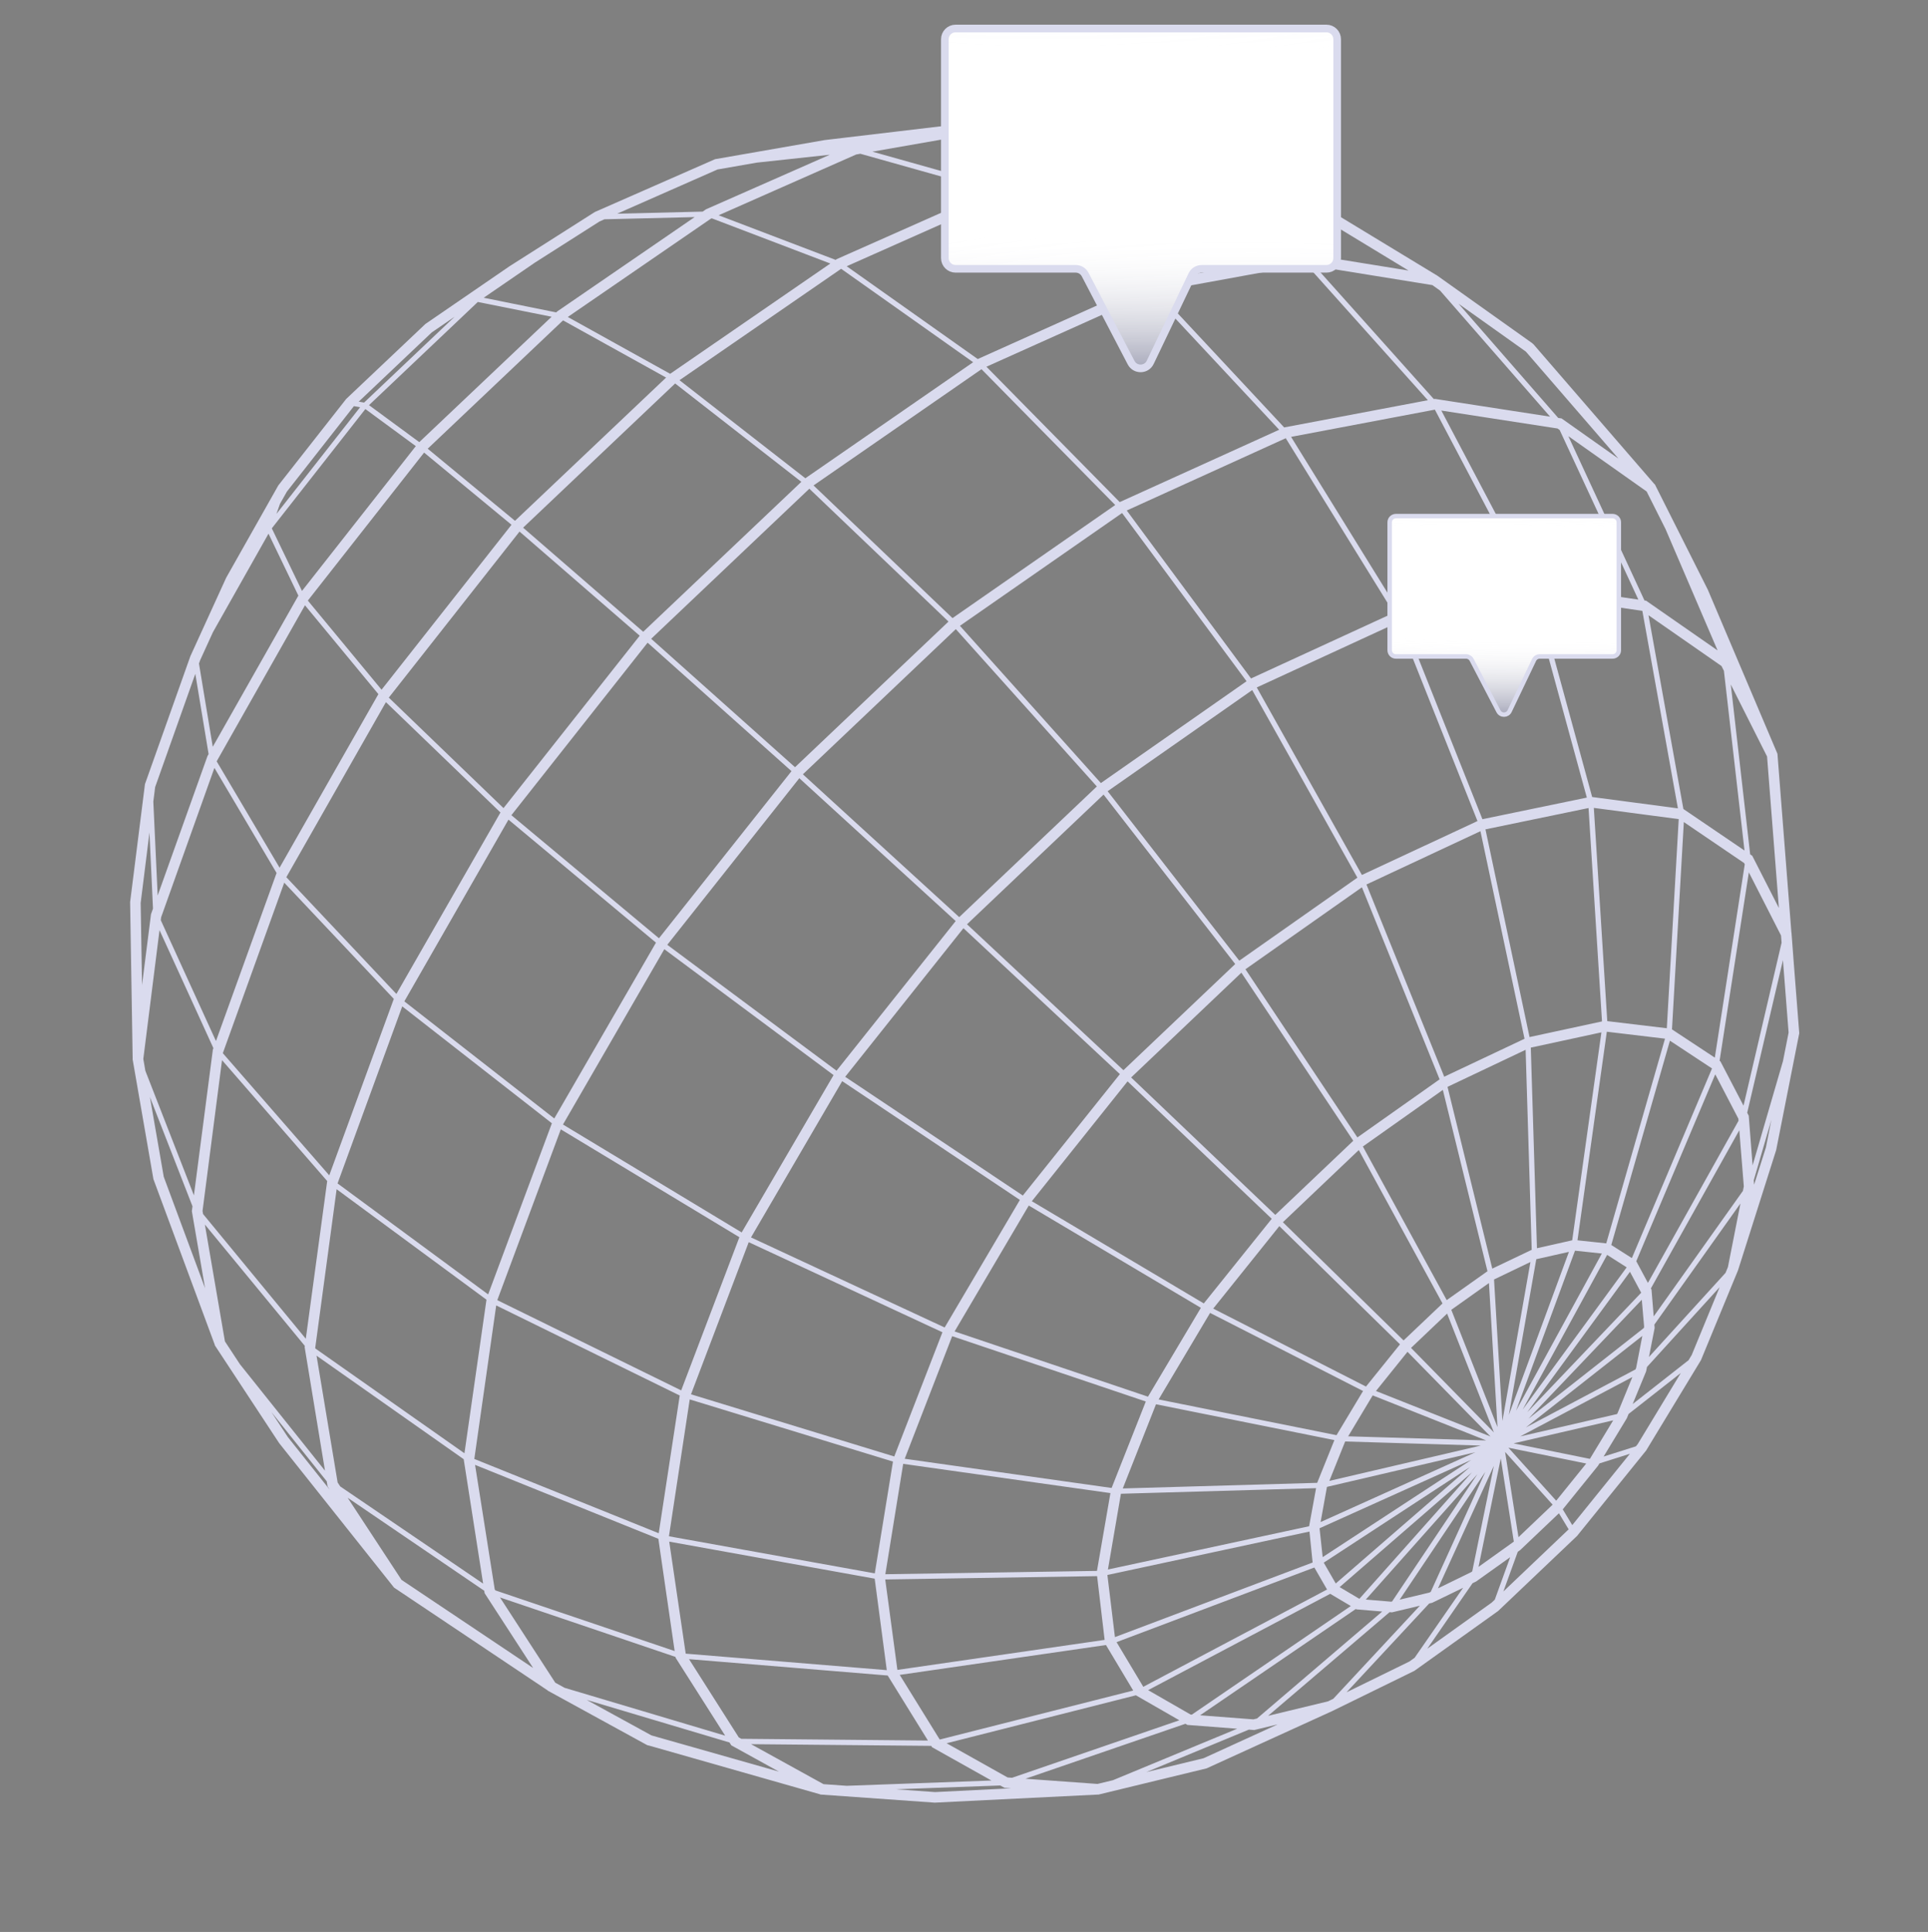 <svg width="505" height="506" viewBox="0 0 505 506" fill="none" xmlns="http://www.w3.org/2000/svg">
<rect x="0" y="0" width="505" height="506" fill="#808080" stroke="none"/>
<path d="M214.898 470.007L244.812 472.131C244.923 472.139 245.033 472.132 245.138 472.115C245.139 472.115 245.139 472.115 245.14 472.115L287.575 470.015L287.71 470.024L287.792 470.005L287.793 470.005L303.754 466.135L316.041 463.155C316.053 463.152 316.062 463.144 316.074 463.14L348.938 448.152L370.472 437.609L392.404 421.937L413.076 402.278L431.176 379.897L445.537 356.226L455.208 332.78L455.213 332.757L455.247 332.673L465.212 301.28L465.234 301.168C465.237 301.153 465.247 301.143 465.249 301.129L471.241 270.805L471.278 270.618L469.807 251.774L469.244 244.292L469.219 244.245L465.584 197.666C465.583 197.664 465.583 197.662 465.583 197.659L465.581 197.646L465.564 197.422L447.33 154.451L433.614 127.169L433.575 127.092L433.459 126.86L433.314 126.757L401.649 90.155L401.542 90.079C401.493 90.031 401.462 89.973 401.405 89.933L376.52 72.233L376.256 72.046L376.204 72.037L335.505 47.34L335.484 47.327L335.292 47.211L288.826 36.532L259.072 31.583L259.033 31.576L258.836 31.611L215.99 36.688L187.293 41.695L155.801 55.527L133.458 69.734L111.43 84.846L90.686 104.482L72.9 127.131L59.251 151.3L49.863 171.867L37.969 205.368L34.083 236.255L34.749 277.322L34.736 277.426L34.751 277.519L34.752 277.524L40.185 308.828L56.254 352.214L56.28 352.37L73.07 377.895C73.077 377.906 73.088 377.912 73.095 377.923L73.143 377.996L103.081 415.641L103.215 415.81L143.455 442.744L143.497 442.809L169.435 457.024C169.606 457.117 169.787 457.159 169.969 457.176L214.765 469.938L214.898 470.007ZM170.634 454.519L153.675 445.225L191.079 456.374L191.558 457.127L204.024 464.005L170.634 454.519ZM75.386 376.371L71.085 369.832L85.583 387.976L85.802 389.305L86.401 390.219L75.386 376.371ZM37.537 277.355L41.782 243.61L55.897 274.521L55.753 274.921L50.791 313.075L38.074 280.451L37.537 277.355ZM73.325 131.983L75.146 128.754L92.668 106.418L92.713 106.376L94.321 106.661L72.409 134.598L73.325 131.983ZM157.018 58.014L158.335 57.433L181.953 56.857L145.954 81.566L145.685 81.822L126.691 77.985L140.104 68.783L157.018 58.014ZM198.213 42.596L217.349 40.527L184.931 54.814L184.044 55.422L161.659 55.968L187.938 44.389L198.213 42.596ZM259.049 34.382L259.943 34.53L269.076 36.05L296.796 42.571L262.416 48.675L261.622 49.027L228.51 39.721L259.049 34.382ZM375.179 74.672L377.206 76.114L406.017 109.13L375.846 104.472L375.563 104.525L344.393 69.697L375.179 74.672ZM315.262 460.496L300.24 464.138L327.108 453.006L328.522 453.114L334.663 451.631L315.262 460.496ZM215.703 467.289L196.724 456.817L243.915 457.26L244.133 457.611L259.691 466.337L221.77 467.72L215.703 467.289ZM42.207 240.232L56.16 201.118L72.445 228.643L56.568 272.661L42.111 240.998L42.207 240.232ZM125.155 79.087L144.481 82.962L109.82 115.797L96.653 106.113L125.155 79.087ZM332.153 449.391L363.977 422.241L364.593 422.293L371.908 420.553L349.227 444.928L347.857 445.599L332.153 449.391ZM186.429 57.178L217.488 69.019L175.533 97.906L148.724 83.021L186.168 57.293L186.429 57.178ZM179.607 433.107L175.291 403.771L229.106 413.468L232.272 437.427L179.607 433.107ZM430.578 347.806L400.342 371.573L430.032 340.42L430.644 347.464L430.578 347.806ZM428.387 358.66L399.664 373.866L430.176 349.882L428.555 358.25L428.387 358.66ZM423.546 370.354L398.19 376.212L427.567 360.659L423.686 370.121L423.546 370.354ZM416.439 382.093L396.448 378.035L422.545 372.005L416.439 382.093ZM385.327 411.769L376.653 416.002L391.282 383.922L385.621 411.56L385.327 411.769ZM374.353 417.125L366.614 418.967L389.057 385.483L374.746 416.935L374.353 417.125ZM311.859 449.063L300.727 442.663L348.425 417.434L353.816 420.632L312.165 449.086L311.859 449.063ZM235.054 437.362L231.869 413.678L287.365 412.806L289.335 429.499L235.054 437.362ZM136.08 139.223L167.558 166.502L131.883 211.651L101.837 182.713L136.08 139.223ZM269.469 315.741L314.544 342.533L300.69 365.805L250.037 348.717L269.469 315.741ZM389.613 332.946L378.936 340.512L356.976 300.279L377.925 285.459L389.613 332.946ZM366.705 352.093L357.791 363.156L317.776 342.733L335.094 321.135L366.705 352.093ZM379.041 344.043L391.292 375.158L369.596 353.029L379.041 344.043ZM359.549 365.468L389.27 377.268L353.126 376.185L359.549 365.468ZM360.407 364.318L368.665 354.053L390.403 376.228L360.407 364.318ZM352.338 377.537L387.86 378.611L348.196 387.86L352.338 377.537ZM380.138 343.052L390.001 336.041L392.239 373.785L380.138 343.052ZM316.956 343.866L357.026 364.319L350.077 375.889L303.479 366.529L316.956 343.866ZM347.57 389.426L386.438 380.363L345.905 398.642L347.57 389.426ZM391.333 335.108L400.866 330.532L393.528 372.154L391.333 335.108ZM377.836 341.387L367.638 351.071L336.026 320.112L355.909 301.208L377.836 341.387ZM302.79 367.795L349.517 377.178L345.007 388.37L294.089 389.84L302.79 367.795ZM345.629 400.269L385.392 382.35L346.446 407.824L345.629 400.269ZM402.399 329.799L410.948 327.877L395.21 370.585L402.399 329.799ZM401.201 327.339L390.87 332.264L379.147 284.658L399.607 274.954L401.201 327.339ZM315.311 341.381L270.267 314.607L295.345 283.22L333.105 319.212L315.311 341.381ZM267.909 313.124L221.378 282.028L252.353 243.106L293.333 281.324L267.909 313.124ZM220.594 283.168L267.138 314.272L247.433 347.684L196.712 324.09L220.594 283.168ZM249.403 349.959L300.12 367.067L291.164 389.713L236.972 382.065L249.403 349.959ZM293.603 391.23L344.721 389.762L342.895 399.738L290.199 411.072L293.603 391.23ZM349.874 414.728L346.728 409.273L385.027 384.241L349.874 414.728ZM412.538 327.564L419.57 328.311L397.091 369.482L412.538 327.564ZM411.806 324.846L402.573 326.923L400.964 274.381L419.455 270.383L411.806 324.846ZM334.035 318.187L296.277 282.198L325.155 254.755L354.463 298.781L334.035 318.187ZM294.261 280.296L253.286 242.083L289.058 208.107L323.538 252.491L294.261 280.296ZM251.248 240.202L210.298 202.799L250.355 164.775L287.295 205.985L251.248 240.202ZM209.365 203.82L250.323 241.232L219.113 280.431L174.779 247.455L209.365 203.82ZM196.115 325.335L246.85 348.934L234.235 381.467L180.995 365.184L196.115 325.335ZM236.571 383.398L290.853 391.057L287.329 411.434L231.897 412.306L236.571 383.398ZM290.059 412.504L342.987 401.133L343.817 409.238L292.033 428.776L290.059 412.504ZM344.267 410.548L347.591 416.31L299.461 441.79L292.462 430.094L344.267 410.548ZM356.064 418.747L350.889 415.679L385.552 385.615L356.064 418.747ZM420.954 328.665L426.074 331.927L398.828 369.192L420.954 328.665ZM420.723 325.65L413.188 324.85L420.874 270.22L436.113 272.038L420.723 325.65ZM378.285 282.004L357.916 231.658L387.773 217.694L399.322 272.064L378.285 282.004ZM377.077 282.692L355.54 297.904L326.218 253.857L356.726 232.391L377.077 282.692ZM324.602 251.608L290.126 207.228L327.991 180.74L355.54 229.866L324.602 251.608ZM288.35 205.093L251.435 163.909L293.907 134.365L326.507 178.426L288.35 205.093ZM208.24 200.939L170.563 167.303L211.99 128L248.441 162.796L208.24 200.939ZM169.628 168.324L207.317 201.97L172.603 245.742L133.944 213.506L169.628 168.324ZM174.006 248.606L218.335 281.578L194.267 322.788L147.461 294.524L174.006 248.606ZM180.659 366.521L233.894 382.802L229.131 412.08L175.217 402.365L180.659 366.521ZM364.383 419.497L357.746 418.94L386.987 386.085L364.631 419.438L364.383 419.497ZM393.095 381.968L396.515 403.767L396.501 403.779L387.272 410.377L393.095 381.968ZM400.021 369.903L426.933 333.095L429.871 338.567L429.872 338.579L400.021 369.903ZM427.433 329.509L422.041 326.074L437.402 272.566L448.427 279.838L427.433 329.509ZM419.609 267.518L400.632 271.62L389.086 217.216L416.085 211.631L419.609 267.518ZM356.724 229.162L329.185 180.051L366.278 162.951L386.994 215.043L356.724 229.162ZM327.681 177.697L295.131 133.705L336.774 114.772L365.057 160.506L327.681 177.697ZM249.491 161.889L213.091 127.142L257.084 96.696L292.112 132.269L249.491 161.889ZM168.477 165.468L137.017 138.204L176.844 100.436L209.895 126.196L168.477 165.468ZM134.892 136.405L112.024 117.523L147.478 83.911L174.472 98.891L134.892 136.405ZM101.083 183.902L131.083 212.799L103.83 260.327L74.999 229.746L101.083 183.902ZM133.184 214.671L171.819 246.888L145.183 292.939L105.908 262.267L133.184 214.671ZM146.893 295.791L193.667 324.037L178.424 364.158L130.255 340.518L146.893 295.791ZM246.109 455.548L235.666 438.671L289.685 430.846L296.82 442.769L246.192 455.594L246.109 455.548ZM328.298 450.321L314.335 449.253L355.13 421.41L355.303 421.513L362.039 422.079L329.248 450.093L328.298 450.321ZM397.734 402.606L394.23 380.27L406.682 394.088L397.734 402.606ZM395.103 379.174L415.481 383.312L407.613 393.054L395.103 379.174ZM428.589 330.324L449.279 281.378L455.331 292.994L455.376 293.535L431.638 336.007L428.589 330.324ZM436.587 269.308L420.99 267.446L417.47 211.595L439.704 214.538L436.587 269.308ZM388.29 214.556L367.595 162.546L401.151 155.913L415.638 208.898L388.29 214.556ZM366.342 159.973L338.17 114.423L375.835 107.29L400.083 153.302L366.342 159.973ZM293.289 131.503L258.374 96.05L301.542 76.664L335.055 112.555L293.289 131.503ZM210.943 125.262L177.982 99.579L220.32 70.401L254.896 94.87L210.943 125.262ZM111.084 118.54L133.976 137.443L99.943 180.643L80.631 157.298L111.084 118.54ZM58.408 275.717L74.451 231.18L103.153 261.614L86.241 307.837L58.388 275.869L58.408 275.717ZM105.359 263.584L144.555 294.198L127.862 339.018L88.417 309.949L105.359 263.584ZM129.972 341.906L178.044 365.503L172.54 401.571L124.236 382.114L129.972 341.906ZM193.512 455.045L180.477 434.548L232.514 438.835L243.053 455.868L194.173 455.409L193.512 455.045ZM263.915 465.533L247.946 456.577L297.562 444.007L297.589 444.054L308.906 450.559L265.084 465.618L263.915 465.533ZM418.577 383.884L418.94 383.286L426.918 380.759L411.822 399.442L409.329 395.317L418.577 383.884ZM420.029 381.488L426.11 371.462L426.576 370.33L440.251 359.604L428.962 378.229L428.495 378.808L420.029 381.488ZM432.414 337.455L455.574 296.015L456.759 310.72L456.527 311.894L433.153 344.778L432.578 337.76L432.414 337.455ZM437.939 269.606L441.045 215.307L456.828 226.035L457.001 226.373L449.16 277.006L437.939 269.606ZM417.031 208.745L402.61 156.004L430.118 159.975L430.184 160.021L439.492 211.719L417.031 208.745ZM401.514 153.048L377.526 107.53L407.959 112.229L408.525 112.63L429.128 157.036L401.514 153.048ZM336.418 111.937L336.373 111.958L303.142 76.351L341.858 69.287L342.225 69.347L374 104.822L336.418 111.937ZM256.109 94.033L256.099 94.04L221.774 69.734L263.067 51.371L263.353 51.32L299.088 74.733L256.109 94.033ZM219.161 67.867L218.872 68.066L188.229 56.383L224.255 40.464L225.357 40.271L259.638 49.908L219.161 67.867ZM56.809 199.298L79.882 158.531L99.111 181.8L73.231 227.258L56.764 199.423L56.809 199.298ZM53.051 317.159L58.156 277.666L85.703 309.326L80.098 350.631L53.19 317.968L53.051 317.159ZM82.569 352.999L88.174 311.47L127.422 340.399L121.652 380.626L82.597 353.178L82.568 352.999L82.569 352.999ZM129.581 416.259L124.432 383.667L172.445 403.025L176.713 432.428L129.766 416.544L129.581 416.259ZM310.499 451.474L311.023 451.775L324.055 452.772L291.522 466.251L287.476 467.232L268.603 465.87L310.499 451.474ZM352.697 443.229L374.335 419.975L375.142 419.782L383.238 415.857L370.533 434.184L369.15 435.173L352.697 443.229ZM385.703 414.662L386.644 414.206L395.562 407.849L391.532 418.963L390.714 419.742L373.855 431.807L385.703 414.662ZM397.547 406.434L398.192 405.974L408.331 396.34L410.875 400.55L393.781 416.822L397.547 406.434ZM442.284 356.249L427.644 367.733L431.168 359.173L431.394 358.022L450.423 337.127L443.112 354.881L442.284 356.249ZM452.596 331.851L451.969 333.376L431.909 355.402L433.4 347.8L433.328 346.92L455.878 315.197L452.596 331.851ZM457.643 291.441L467.006 251.461L468.488 270.451L467.015 277.91L459.057 305.231L458.044 292.213L457.643 291.441ZM466.651 246.911L456.68 289.593L450.624 277.972L450.411 277.832L458.074 228.478L466.503 245.008L466.651 246.911ZM440.977 211.915L440.934 211.909L431.791 161.139L450.91 174.44L451.544 175.698L456.937 222.761L440.977 211.915ZM431.299 128.719L436.255 138.576L449.886 170.355L431.163 157.33L430.737 157.269L410.794 114.233L431.299 128.719ZM300.797 73.964L300.565 74.068L265.339 50.966L301.933 44.47L303.215 44.682L339.079 66.978L300.797 73.964ZM119.076 82.957L95.364 105.44L93.962 105.193L113.09 87.064L119.076 82.957ZM95.702 107.131L108.914 116.845L79.1 154.77L71.194 138.377L95.702 107.131ZM54.342 198.039L41.298 234.549L40.161 209.937L40.634 206.149L51.16 176.484L54.642 197.506L54.342 198.039ZM79.844 352.5L79.799 352.835L85.124 385.185L62.848 357.308L58.915 351.328L53.662 320.718L79.844 352.5ZM88.436 388.275L82.911 355.062L121.455 382.179L126.545 414.764L89.115 389.311L88.436 388.275ZM176.936 433.964L176.969 434.187L189.945 454.591L147.9 442.061L145.444 440.715L130.96 418.386L176.936 433.964ZM244.924 469.364L234.637 468.633L262.003 467.634L263.1 468.249L264.836 468.374L244.924 469.364ZM459.361 309.127L463.981 293.27L462.549 300.515L459.45 310.283L459.361 309.127ZM458.972 224.145L458.422 223.771L453.343 179.269L462.844 198.132L465.942 237.812L458.972 224.145ZM409.024 109.594L408.14 109.457L382.049 79.558L391.97 86.614L399.668 92.089L423.905 120.106L409.024 109.594ZM341.828 66.478L341.066 66.617L306.78 45.273L334.278 49.828L368.943 70.861L341.828 66.478ZM70.33 139.775L78.154 155.996L55.728 195.591L52.115 173.789L52.43 172.901L55.773 165.577L70.33 139.775ZM39.15 218.031L40.072 237.982L39.55 239.444L37.201 257.986L36.844 236.497L39.15 218.031ZM42.895 308.228L40.635 295.207L39.267 287.323L50.419 315.935L50.279 317.012L50.252 317.219L53.715 337.396L42.895 308.228ZM105.172 413.783L91.06 392.273L126.839 416.636L126.938 417.272L139.648 436.865L105.172 413.783Z" fill="#DADBEE"/>
<path d="M296.272 94.981L284.235 71.91C283.753 70.985 282.796 70.405 281.753 70.405H250.286C248.739 70.405 247.486 69.152 247.486 67.605V10.268C247.486 8.722 248.739 7.468 250.286 7.468H347.441C348.987 7.468 350.241 8.722 350.241 10.268V67.605C350.241 69.152 348.987 70.405 347.441 70.405H314.757C313.679 70.405 312.696 71.025 312.231 71.997L301.281 94.894C300.285 96.975 297.34 97.027 296.272 94.981Z" fill="white"/>
<path d="M296.272 94.981L284.235 71.91C283.753 70.985 282.796 70.405 281.753 70.405H250.286C248.739 70.405 247.486 69.152 247.486 67.605V10.268C247.486 8.722 248.739 7.468 250.286 7.468H347.441C348.987 7.468 350.241 8.722 350.241 10.268V67.605C350.241 69.152 348.987 70.405 347.441 70.405H314.757C313.679 70.405 312.696 71.025 312.231 71.997L301.281 94.894C300.285 96.975 297.34 97.027 296.272 94.981Z" fill="url(#paint0_radial_101_53)"/>
<path d="M296.272 94.981L284.235 71.91C283.753 70.985 282.796 70.405 281.753 70.405H250.286C248.739 70.405 247.486 69.152 247.486 67.605V10.268C247.486 8.722 248.739 7.468 250.286 7.468H347.441C348.987 7.468 350.241 8.722 350.241 10.268V67.605C350.241 69.152 348.987 70.405 347.441 70.405H314.757C313.679 70.405 312.696 71.025 312.231 71.997L301.281 94.894C300.285 96.975 297.34 97.027 296.272 94.981Z" stroke="#DADBEE" stroke-width="2"/>
<path d="M392.494 186.292L385.462 172.815C385.18 172.275 384.621 171.936 384.012 171.936H365.629C364.726 171.936 363.994 171.204 363.994 170.3V136.805C363.994 135.902 364.726 135.17 365.629 135.17H422.385C423.289 135.17 424.021 135.902 424.021 136.805V170.3C424.021 171.204 423.289 171.936 422.385 171.936H403.292C402.662 171.936 402.088 172.298 401.817 172.866L395.42 186.242C394.838 187.458 393.118 187.488 392.494 186.292Z" fill="white"/>
<path d="M392.494 186.292L385.462 172.815C385.18 172.275 384.621 171.936 384.012 171.936H365.629C364.726 171.936 363.994 171.204 363.994 170.3V136.805C363.994 135.902 364.726 135.17 365.629 135.17H422.385C423.289 135.17 424.021 135.902 424.021 136.805V170.3C424.021 171.204 423.289 171.936 422.385 171.936H403.292C402.662 171.936 402.088 172.298 401.817 172.866L395.42 186.242C394.838 187.458 393.118 187.488 392.494 186.292Z" fill="url(#paint1_radial_101_53)"/>
<path d="M392.494 186.292L385.462 172.815C385.18 172.275 384.621 171.936 384.012 171.936H365.629C364.726 171.936 363.994 171.204 363.994 170.3V136.805C363.994 135.902 364.726 135.17 365.629 135.17H422.385C423.289 135.17 424.021 135.902 424.021 136.805V170.3C424.021 171.204 423.289 171.936 422.385 171.936H403.292C402.662 171.936 402.088 172.298 401.817 172.866L395.42 186.242C394.838 187.458 393.118 187.488 392.494 186.292Z" stroke="#DADBEE" stroke-width="1.168"/>
<defs>
<radialGradient id="paint0_radial_101_53" cx="0" cy="0" r="1" gradientUnits="userSpaceOnUse" gradientTransform="translate(299.998 37.46) rotate(90.243) scale(80.609 981.674)">
<stop offset="0.31" stop-color="white" stop-opacity="0"/>
<stop offset="1" stop-color="#161A4A"/>
</radialGradient>
<radialGradient id="paint1_radial_101_53" cx="0" cy="0" r="1" gradientUnits="userSpaceOnUse" gradientTransform="translate(394.67 152.69) rotate(90.243) scale(47.09 573.471)">
<stop offset="0.31" stop-color="white" stop-opacity="0"/>
<stop offset="1" stop-color="#161A4A"/>
</radialGradient>
</defs>
</svg>
